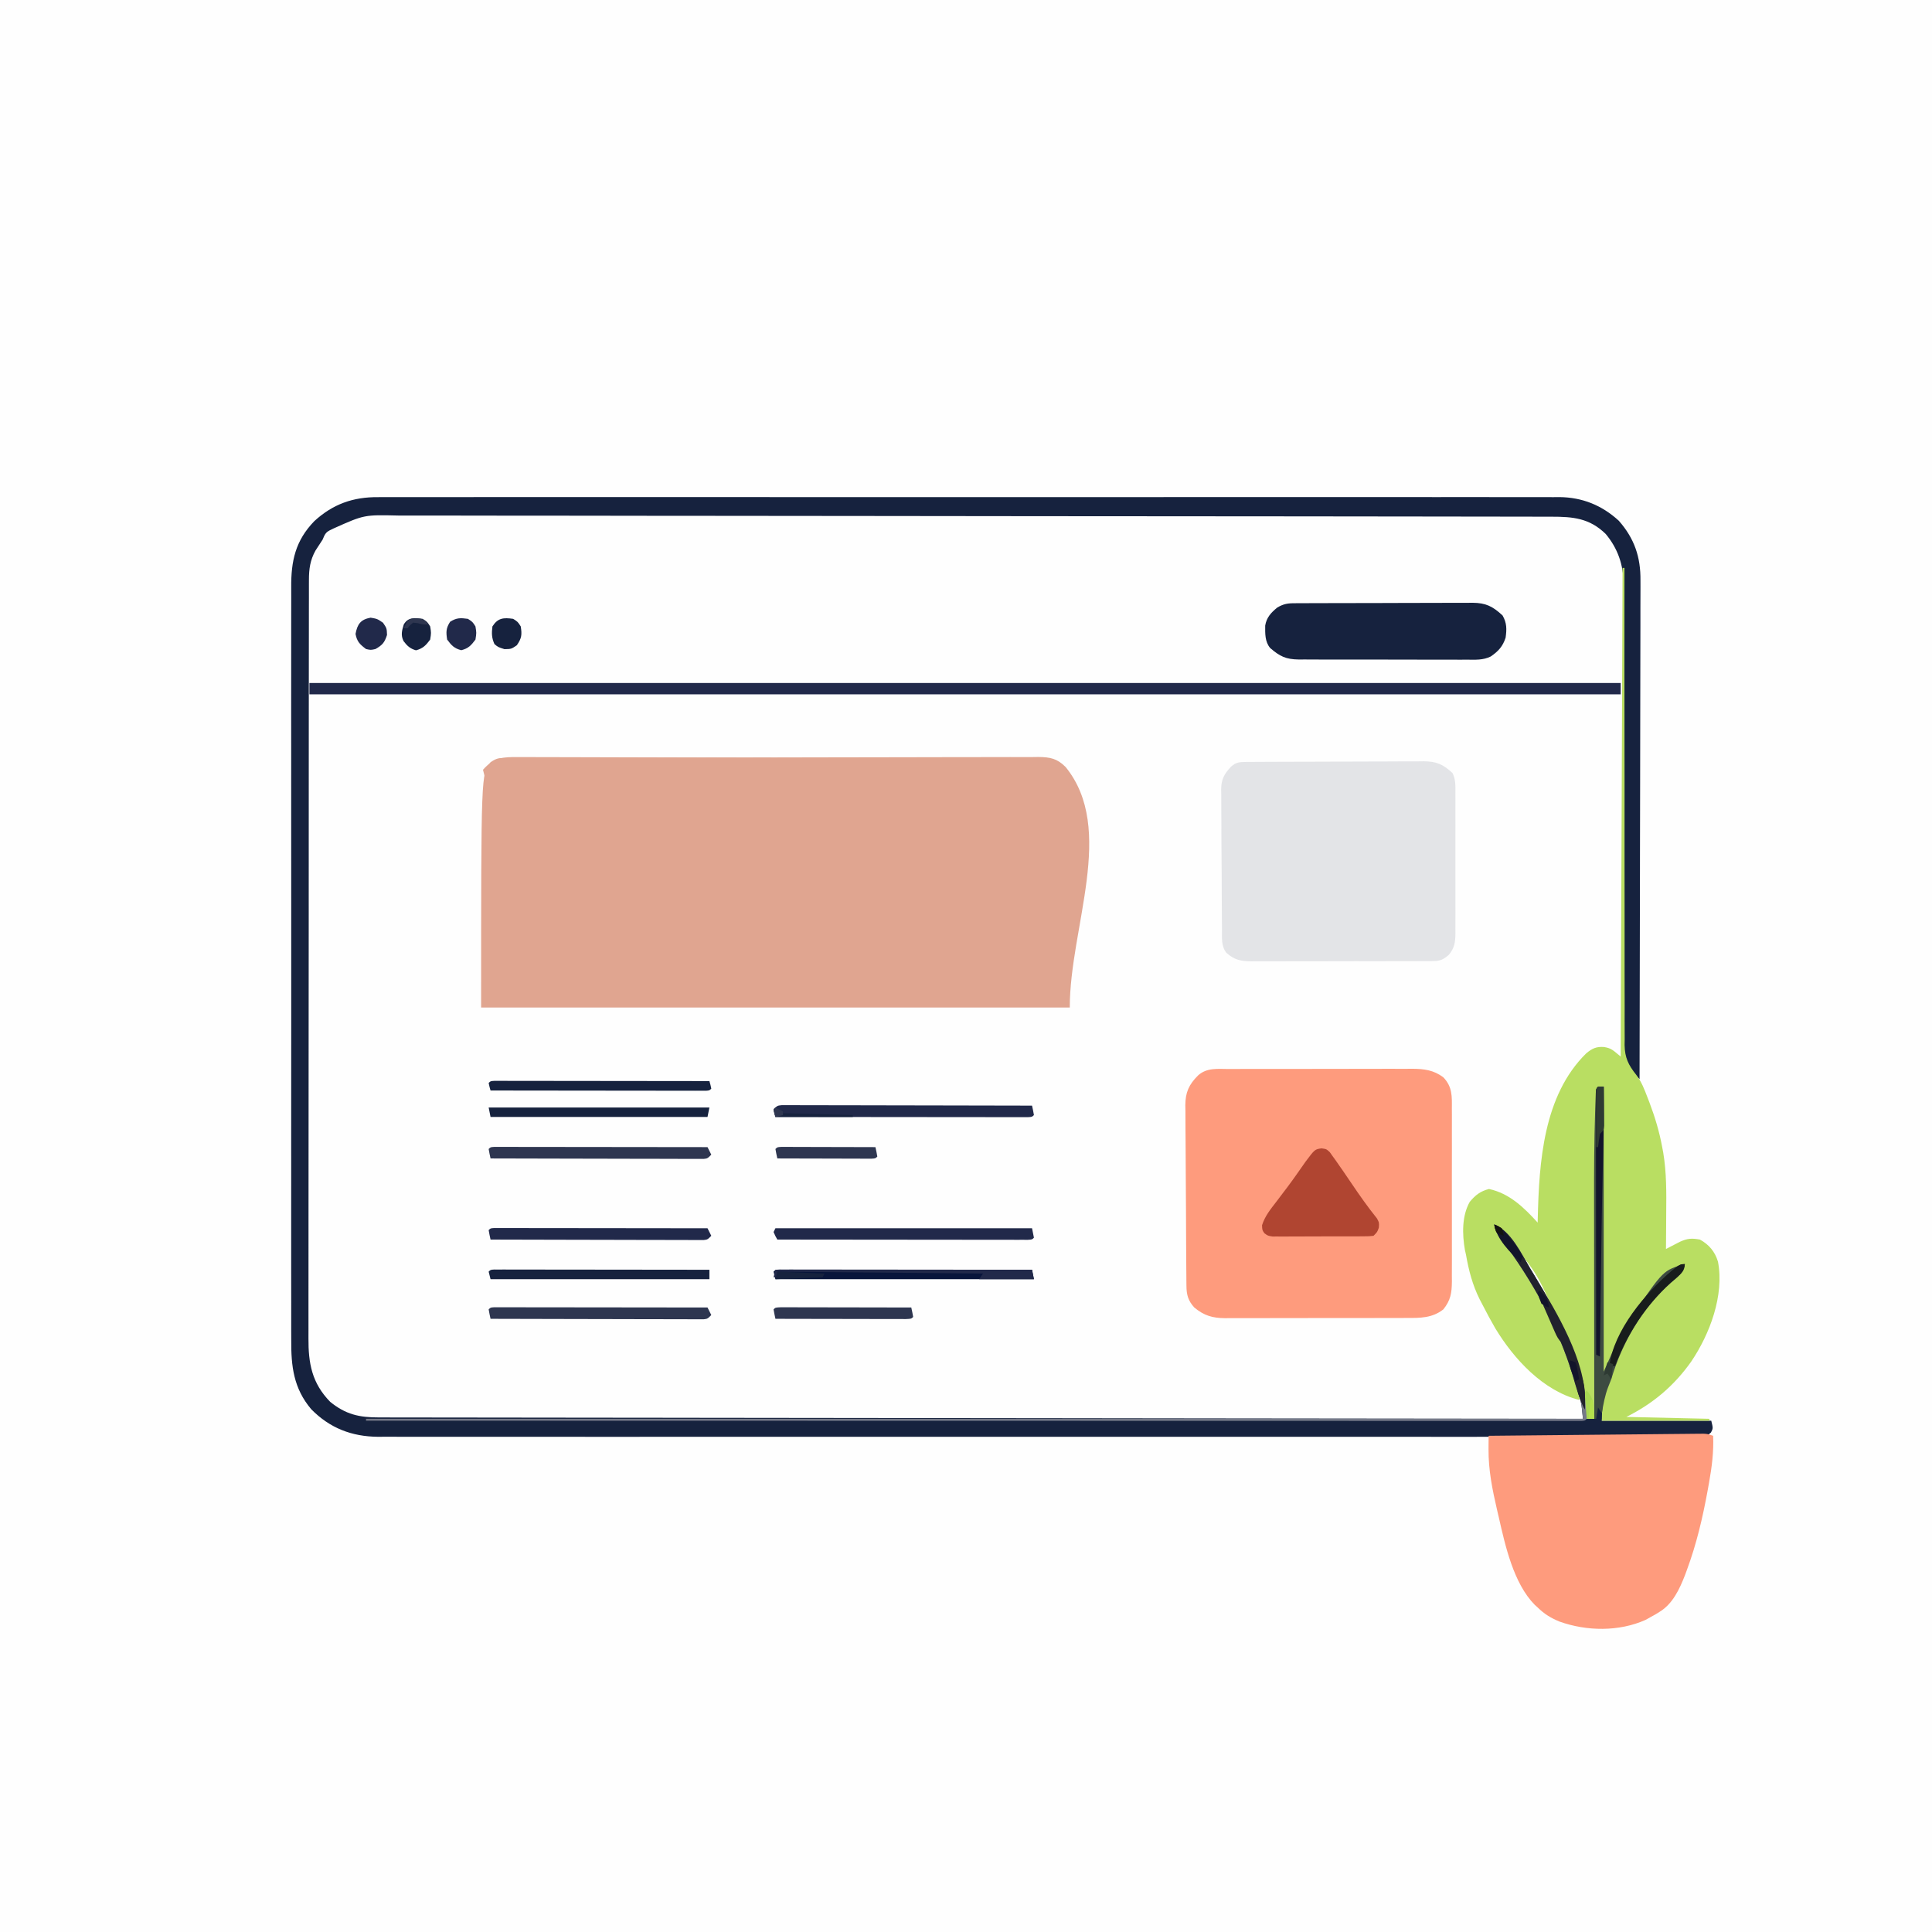 <svg version="1.1" xmlns="http://www.w3.org/2000/svg" width="1024" height="1024">
<rect width="100%" height="100%" fill="#808080" stroke="none"/>
<path d="M0 0 C337.92 0 675.84 0 1024 0 C1024 337.92 1024 675.84 1024 1024 C686.08 1024 348.16 1024 0 1024 C0 686.08 0 348.16 0 0 Z " fill="#FEFEFE" transform="translate(0,0)"/>
<path d="M0 0 C1.1 -0.006 2.2 -0.012 3.333 -0.018 C7.008 -0.032 10.683 -0.018 14.358 -0.005 C17.023 -0.009 19.689 -0.015 22.355 -0.023 C28.145 -0.038 33.935 -0.038 39.725 -0.027 C48.336 -0.012 56.946 -0.02 65.557 -0.032 C80.937 -0.053 96.317 -0.051 111.697 -0.04 C125.157 -0.03 138.617 -0.027 152.077 -0.032 C152.97 -0.032 153.863 -0.033 154.783 -0.033 C158.409 -0.034 162.034 -0.035 165.66 -0.037 C199.665 -0.049 233.67 -0.038 267.675 -0.016 C297.88 0.003 328.084 0.001 358.289 -0.018 C392.231 -0.04 426.173 -0.048 460.114 -0.036 C463.733 -0.034 467.352 -0.033 470.971 -0.032 C472.308 -0.031 472.308 -0.031 473.672 -0.031 C487.122 -0.026 500.572 -0.032 514.022 -0.042 C529.318 -0.053 544.614 -0.05 559.909 -0.029 C568.468 -0.017 577.026 -0.016 585.584 -0.031 C591.303 -0.04 597.023 -0.035 602.742 -0.017 C605.999 -0.008 609.255 -0.007 612.512 -0.019 C616.027 -0.031 619.541 -0.019 623.057 0 C624.058 -0.009 625.06 -0.019 626.092 -0.028 C638.259 0.1 648.626 4.301 657.591 12.503 C665.884 21.937 669.21 31.784 669.07 44.204 C669.073 45.342 669.076 46.48 669.08 47.652 C669.086 51.444 669.064 55.236 669.042 59.028 C669.039 61.755 669.041 64.483 669.044 67.21 C669.047 73.074 669.036 78.938 669.016 84.802 C668.988 93.296 668.987 101.789 668.995 110.283 C669.006 124.085 669.005 137.888 668.991 151.69 C668.99 152.515 668.989 153.34 668.988 154.191 C668.978 163.391 668.965 172.591 668.949 181.791 C668.943 185.126 668.937 188.46 668.931 191.795 C668.93 192.618 668.928 193.441 668.927 194.288 C668.903 208.036 668.903 221.784 668.92 235.533 C668.93 243.999 668.92 252.464 668.884 260.93 C668.861 266.737 668.859 272.544 668.874 278.351 C668.882 281.695 668.877 285.037 668.852 288.381 C668.755 302.208 668.799 313.265 675.591 325.503 C676.692 328.633 677.546 331.784 678.341 335.003 C678.536 335.729 678.73 336.455 678.931 337.203 C682.54 351.274 682.853 364.957 682.716 379.378 C682.706 381.242 682.697 383.105 682.689 384.968 C682.667 389.48 682.633 393.992 682.591 398.503 C683.601 397.974 683.601 397.974 684.631 397.434 C685.522 396.976 686.412 396.518 687.329 396.046 C688.649 395.362 688.649 395.362 689.995 394.664 C694.04 392.856 696.193 392.71 700.591 393.503 C705.434 396.178 708.56 399.912 710.154 405.203 C713.545 423.036 705.883 443.477 695.989 458.143 C686.841 471.068 675.764 480.417 661.591 487.503 C683.371 487.998 683.371 487.998 705.591 488.503 C706.251 490.153 706.911 491.803 707.591 493.503 C706.525 495.785 706.525 495.785 704.591 497.503 C702.345 498.004 702.345 498.004 699.655 498.005 C698.628 498.015 697.602 498.025 696.544 498.035 C695.41 498.026 694.276 498.016 693.108 498.007 C691.902 498.013 690.697 498.018 689.456 498.024 C686.09 498.036 682.724 498.031 679.358 498.017 C675.704 498.007 672.05 498.02 668.396 498.03 C661.985 498.045 655.574 498.044 649.162 498.034 C639.628 498.019 630.094 498.027 620.56 498.039 C603.532 498.06 586.504 498.058 569.477 498.047 C554.569 498.036 539.662 498.034 524.755 498.039 C523.273 498.039 523.273 498.039 521.762 498.04 C517.752 498.041 513.743 498.042 509.733 498.043 C472.088 498.056 434.444 498.045 396.799 498.023 C363.353 498.004 329.907 498.006 296.461 498.025 C258.901 498.046 221.342 498.055 183.782 498.042 C179.776 498.041 175.771 498.04 171.766 498.039 C170.779 498.038 169.793 498.038 168.777 498.038 C153.886 498.033 138.995 498.038 124.104 498.049 C107.164 498.06 90.223 498.057 73.283 498.035 C63.803 498.024 54.323 498.023 44.843 498.038 C38.508 498.047 32.172 498.041 25.837 498.024 C22.229 498.014 18.621 498.011 15.013 498.026 C11.12 498.041 7.227 498.025 3.333 498.007 C2.223 498.016 1.112 498.025 -0.032 498.035 C-14.046 497.902 -25.616 493.429 -35.471 483.406 C-44.816 472.309 -46.142 460.658 -46.044 446.741 C-46.05 444.957 -46.057 443.173 -46.067 441.39 C-46.088 436.514 -46.078 431.639 -46.062 426.764 C-46.051 421.496 -46.069 416.228 -46.082 410.96 C-46.105 400.65 -46.1 390.341 -46.085 380.031 C-46.074 371.651 -46.072 363.27 -46.078 354.889 C-46.079 353.696 -46.079 352.502 -46.08 351.272 C-46.082 348.846 -46.083 346.421 -46.085 343.995 C-46.099 321.264 -46.083 298.533 -46.056 275.802 C-46.034 256.308 -46.038 236.814 -46.061 217.32 C-46.087 194.669 -46.098 172.018 -46.083 149.367 C-46.081 146.95 -46.079 144.534 -46.078 142.117 C-46.077 140.928 -46.076 139.74 -46.076 138.515 C-46.071 130.146 -46.079 121.778 -46.09 113.41 C-46.104 103.209 -46.1 93.007 -46.074 82.806 C-46.061 77.603 -46.056 72.401 -46.072 67.199 C-46.087 62.431 -46.079 57.665 -46.052 52.898 C-46.047 51.178 -46.049 49.458 -46.062 47.738 C-46.153 33.775 -43.813 23.01 -33.792 12.691 C-23.994 3.696 -13.215 -0.123 0 0 Z " fill="#FEFEFE" transform="translate(200.409,263.497)"/>
<path d="M0 0 C0.33 0 0.66 0 1 0 C1 53.46 1 106.92 1 162 C53.651 162.013 53.651 162.013 106.303 162.026 C107.633 162.026 107.633 162.026 108.991 162.026 C138.844 162.033 168.696 162.038 198.549 162.042 C200.01 162.043 200.01 162.043 201.5 162.043 C222.662 162.046 243.824 162.049 264.986 162.051 C275.363 162.052 285.74 162.054 296.117 162.055 C297.15 162.055 298.183 162.055 299.247 162.055 C332.747 162.06 366.248 162.067 399.749 162.076 C434.161 162.086 468.574 162.092 502.987 162.094 C507.842 162.094 512.697 162.095 517.552 162.095 C518.508 162.095 519.464 162.095 520.448 162.095 C535.861 162.096 551.273 162.101 566.686 162.107 C582.163 162.113 597.64 162.115 613.116 162.114 C622.323 162.113 631.53 162.115 640.736 162.121 C646.876 162.125 653.015 162.125 659.155 162.122 C662.66 162.12 666.165 162.12 669.669 162.125 C673.434 162.129 677.198 162.127 680.962 162.123 C682.617 162.127 682.617 162.127 684.306 162.131 C685.301 162.129 686.296 162.127 687.321 162.124 C688.183 162.124 689.045 162.125 689.933 162.125 C692.063 162.132 692.063 162.132 694 161 C694.656 158.473 694.656 158.473 695 156 C695.33 156 695.66 156 696 156 C696 166.89 696 177.78 696 189 C694.02 187.68 692.04 186.36 690 185 C686.52 183.611 683.54 183.381 680.027 184.793 C665.723 194.035 659.717 214.561 656.292 230.22 C655.828 232.475 655.406 234.734 655 237 C654.825 237.972 654.65 238.944 654.469 239.945 C653.105 248.075 652.591 256.079 652.375 264.312 C652.336 265.542 652.298 266.771 652.258 268.037 C652.165 271.025 652.079 274.012 652 277 C650.903 276.064 649.807 275.128 648.711 274.191 C648.1 273.67 647.49 273.149 646.861 272.612 C645.091 271.079 643.356 269.514 641.625 267.938 C636.712 263.763 631.733 260.463 625.312 259.375 C621.123 260.166 618.643 261.749 616 265 C610.253 275.345 612.519 288.892 615 300 C615.171 300.793 615.343 301.586 615.52 302.402 C621.582 325.908 638.834 349.755 659 363 C662.922 365.199 666.905 367.149 671 369 C672.32 369.66 673.64 370.32 675 371 C675 373.97 675 376.94 675 380 C613.253 380.068 551.507 380.132 489.76 380.169 C488.39 380.17 488.39 380.17 486.991 380.171 C467.135 380.183 447.279 380.194 427.423 380.204 C417.686 380.209 407.949 380.214 398.212 380.22 C397.243 380.22 396.274 380.221 395.275 380.221 C363.861 380.238 332.446 380.268 301.031 380.305 C268.752 380.343 236.473 380.368 204.194 380.376 C199.636 380.377 195.078 380.378 190.52 380.38 C189.623 380.38 188.726 380.38 187.802 380.38 C173.354 380.385 158.906 380.404 144.458 380.427 C129.938 380.451 115.418 380.46 100.897 380.454 C92.268 380.451 83.638 380.459 75.008 380.483 C69.244 380.498 63.48 380.499 57.717 380.487 C54.432 380.481 51.147 380.484 47.863 380.5 C44.322 380.516 40.783 380.507 37.243 380.492 C36.226 380.503 35.208 380.513 34.16 380.524 C24.222 380.43 16.29 376.706 9 370 C3.687 363.99 -0.378 357.936 -0.369 349.702 C-0.375 348.45 -0.381 347.198 -0.387 345.908 C-0.379 344.526 -0.37 343.145 -0.361 341.763 C-0.362 340.29 -0.365 338.816 -0.369 337.343 C-0.375 333.297 -0.363 329.252 -0.348 325.206 C-0.335 320.842 -0.34 316.478 -0.342 312.114 C-0.343 304.555 -0.334 296.995 -0.317 289.436 C-0.293 278.506 -0.285 267.576 -0.281 256.646 C-0.275 238.914 -0.255 221.181 -0.226 203.448 C-0.199 186.222 -0.178 168.996 -0.165 151.77 C-0.164 150.708 -0.163 149.646 -0.162 148.552 C-0.158 143.226 -0.155 137.899 -0.151 132.572 C-0.12 88.382 -0.067 44.191 0 0 Z " fill="#FEFEFE" transform="translate(164,372)"/>
<path d="M0 0 C1.1 -0.006 2.2 -0.012 3.333 -0.018 C7.008 -0.032 10.683 -0.018 14.358 -0.005 C17.023 -0.009 19.689 -0.015 22.355 -0.023 C28.145 -0.038 33.935 -0.038 39.725 -0.027 C48.336 -0.012 56.946 -0.02 65.557 -0.032 C80.937 -0.053 96.317 -0.051 111.697 -0.04 C125.157 -0.03 138.617 -0.027 152.077 -0.032 C152.97 -0.032 153.863 -0.033 154.783 -0.033 C158.409 -0.034 162.034 -0.035 165.66 -0.037 C199.665 -0.049 233.67 -0.038 267.675 -0.016 C297.88 0.003 328.084 0.001 358.289 -0.018 C392.231 -0.04 426.173 -0.048 460.114 -0.036 C463.733 -0.034 467.352 -0.033 470.971 -0.032 C472.308 -0.031 472.308 -0.031 473.672 -0.031 C487.122 -0.026 500.572 -0.032 514.022 -0.042 C529.318 -0.053 544.614 -0.05 559.909 -0.029 C568.468 -0.017 577.026 -0.016 585.584 -0.031 C591.303 -0.04 597.023 -0.035 602.742 -0.017 C605.999 -0.008 609.255 -0.007 612.512 -0.019 C616.027 -0.031 619.541 -0.019 623.057 0 C624.058 -0.009 625.06 -0.019 626.092 -0.028 C638.259 0.1 648.626 4.301 657.591 12.503 C665.884 21.937 669.21 31.784 669.07 44.204 C669.073 45.342 669.076 46.48 669.08 47.652 C669.086 51.444 669.064 55.236 669.042 59.028 C669.039 61.755 669.041 64.483 669.044 67.21 C669.047 73.074 669.036 78.938 669.016 84.802 C668.988 93.296 668.987 101.789 668.995 110.283 C669.006 124.085 669.005 137.888 668.991 151.69 C668.99 152.515 668.989 153.34 668.988 154.191 C668.978 163.391 668.965 172.591 668.949 181.791 C668.943 185.126 668.937 188.46 668.931 191.795 C668.93 192.618 668.928 193.441 668.927 194.288 C668.903 208.036 668.903 221.784 668.92 235.533 C668.93 243.999 668.92 252.464 668.884 260.93 C668.861 266.737 668.859 272.544 668.874 278.351 C668.882 281.695 668.877 285.037 668.852 288.381 C668.755 302.208 668.799 313.265 675.591 325.503 C676.692 328.633 677.546 331.784 678.341 335.003 C678.536 335.729 678.73 336.455 678.931 337.203 C682.54 351.274 682.853 364.957 682.716 379.378 C682.706 381.242 682.697 383.105 682.689 384.968 C682.667 389.48 682.633 393.992 682.591 398.503 C683.601 397.974 683.601 397.974 684.631 397.434 C685.522 396.976 686.412 396.518 687.329 396.046 C688.649 395.362 688.649 395.362 689.995 394.664 C694.04 392.856 696.193 392.71 700.591 393.503 C705.434 396.178 708.56 399.912 710.154 405.203 C713.545 423.036 705.883 443.477 695.989 458.143 C686.841 471.068 675.764 480.417 661.591 487.503 C683.371 487.998 683.371 487.998 705.591 488.503 C706.251 490.153 706.911 491.803 707.591 493.503 C706.525 495.785 706.525 495.785 704.591 497.503 C702.345 498.004 702.345 498.004 699.655 498.005 C698.628 498.015 697.602 498.025 696.544 498.035 C695.41 498.026 694.276 498.016 693.108 498.007 C691.902 498.013 690.697 498.018 689.456 498.024 C686.09 498.036 682.724 498.031 679.358 498.017 C675.704 498.007 672.05 498.02 668.396 498.03 C661.985 498.045 655.574 498.044 649.162 498.034 C639.628 498.019 630.094 498.027 620.56 498.039 C603.532 498.06 586.504 498.058 569.477 498.047 C554.569 498.036 539.662 498.034 524.755 498.039 C523.273 498.039 523.273 498.039 521.762 498.04 C517.752 498.041 513.743 498.042 509.733 498.043 C472.088 498.056 434.444 498.045 396.799 498.023 C363.353 498.004 329.907 498.006 296.461 498.025 C258.901 498.046 221.342 498.055 183.782 498.042 C179.776 498.041 175.771 498.04 171.766 498.039 C170.779 498.038 169.793 498.038 168.777 498.038 C153.886 498.033 138.995 498.038 124.104 498.049 C107.164 498.06 90.223 498.057 73.283 498.035 C63.803 498.024 54.323 498.023 44.843 498.038 C38.508 498.047 32.172 498.041 25.837 498.024 C22.229 498.014 18.621 498.011 15.013 498.026 C11.12 498.041 7.227 498.025 3.333 498.007 C2.223 498.016 1.112 498.025 -0.032 498.035 C-14.046 497.902 -25.616 493.429 -35.471 483.406 C-44.816 472.309 -46.142 460.658 -46.044 446.741 C-46.05 444.957 -46.057 443.173 -46.067 441.39 C-46.088 436.514 -46.078 431.639 -46.062 426.764 C-46.051 421.496 -46.069 416.228 -46.082 410.96 C-46.105 400.65 -46.1 390.341 -46.085 380.031 C-46.074 371.651 -46.072 363.27 -46.078 354.889 C-46.079 353.696 -46.079 352.502 -46.08 351.272 C-46.082 348.846 -46.083 346.421 -46.085 343.995 C-46.099 321.264 -46.083 298.533 -46.056 275.802 C-46.034 256.308 -46.038 236.814 -46.061 217.32 C-46.087 194.669 -46.098 172.018 -46.083 149.367 C-46.081 146.95 -46.079 144.534 -46.078 142.117 C-46.077 140.928 -46.076 139.74 -46.076 138.515 C-46.071 130.146 -46.079 121.778 -46.09 113.41 C-46.104 103.209 -46.1 93.007 -46.074 82.806 C-46.061 77.603 -46.056 72.401 -46.072 67.199 C-46.087 62.431 -46.079 57.665 -46.052 52.898 C-46.047 51.178 -46.049 49.458 -46.062 47.738 C-46.153 33.775 -43.813 23.01 -33.792 12.691 C-23.994 3.696 -13.215 -0.123 0 0 Z M-37.409 36.503 C-37.5 90.348 -37.571 144.193 -37.613 198.038 C-37.618 204.394 -37.623 210.75 -37.629 217.106 C-37.63 218.372 -37.631 219.637 -37.632 220.941 C-37.649 241.433 -37.681 261.925 -37.717 282.417 C-37.755 303.442 -37.777 324.467 -37.785 345.493 C-37.791 358.467 -37.808 371.442 -37.84 384.417 C-37.862 393.313 -37.868 402.208 -37.863 411.104 C-37.86 416.238 -37.864 421.371 -37.886 426.504 C-37.905 431.206 -37.906 435.908 -37.892 440.61 C-37.891 442.308 -37.896 444.007 -37.908 445.706 C-38.002 459.109 -36.101 469.572 -26.409 479.503 C-17.693 486.742 -10.702 488.807 0.465 488.749 C2.119 488.753 2.119 488.753 3.807 488.756 C7.522 488.762 11.236 488.753 14.951 488.744 C17.633 488.745 20.316 488.746 22.998 488.749 C28.84 488.753 34.681 488.75 40.523 488.742 C49.21 488.73 57.896 488.729 66.583 488.731 C81.194 488.733 95.806 488.727 110.418 488.715 C124.887 488.703 139.357 488.695 153.827 488.693 C154.726 488.693 155.625 488.693 156.552 488.693 C161.119 488.692 165.686 488.691 170.253 488.691 C202.611 488.687 234.969 488.673 267.327 488.654 C298.764 488.636 330.201 488.622 361.638 488.613 C363.091 488.613 363.091 488.613 364.574 488.612 C374.303 488.61 384.033 488.607 393.763 488.605 C413.583 488.6 433.404 488.594 453.224 488.588 C454.136 488.588 455.047 488.588 455.986 488.587 C516.854 488.569 577.723 488.537 638.591 488.503 C638.591 485.533 638.591 482.563 638.591 479.503 C637.552 479.019 636.513 478.534 635.443 478.035 C626.973 473.997 619.661 469.761 612.591 463.503 C611.621 462.73 610.65 461.956 609.65 461.16 C606.433 458.48 603.846 455.487 601.279 452.191 C600.573 451.286 600.573 451.286 599.852 450.363 C594.644 443.508 590.522 436.144 586.591 428.503 C585.708 426.815 585.708 426.815 584.806 425.093 C581.014 417.425 579.066 409.905 577.591 401.503 C577.407 400.695 577.223 399.887 577.033 399.054 C575.579 390.655 575.392 381.062 579.591 373.503 C582.164 370.338 584.692 368.719 588.716 367.753 C598.723 369.69 605.979 376.34 612.728 383.562 C613.343 384.203 613.958 384.843 614.591 385.503 C614.921 385.503 615.251 385.503 615.591 385.503 C615.606 384.785 615.62 384.067 615.635 383.326 C616.294 354.161 618.024 318.942 639.591 296.503 C643.249 293.235 644.663 292.503 649.591 292.503 C653.955 293.085 655.464 294.752 659.591 297.503 C659.591 232.163 659.591 166.823 659.591 99.503 C659.261 99.503 658.931 99.503 658.591 99.503 C658.591 101.153 658.591 102.803 658.591 104.503 C429.241 104.503 199.891 104.503 -36.409 104.503 C-36.409 82.063 -36.409 59.623 -36.409 36.503 C-36.739 36.503 -37.069 36.503 -37.409 36.503 Z " fill="#FEFEFE" transform="translate(200.409,263.497)"/>
<path d="M0 0 C1.033 -0.008 2.065 -0.015 3.13 -0.023 C4.837 -0.021 4.837 -0.021 6.579 -0.018 C7.785 -0.024 8.991 -0.03 10.234 -0.036 C13.589 -0.05 16.943 -0.056 20.298 -0.057 C23.914 -0.061 27.529 -0.076 31.145 -0.09 C39.054 -0.117 46.963 -0.129 54.872 -0.138 C59.81 -0.143 64.748 -0.152 69.686 -0.161 C83.354 -0.185 97.023 -0.206 110.692 -0.212 C112.005 -0.213 112.005 -0.213 113.344 -0.214 C114.66 -0.214 114.66 -0.214 116.002 -0.215 C117.779 -0.216 119.557 -0.217 121.334 -0.218 C122.657 -0.218 122.657 -0.218 124.006 -0.219 C138.292 -0.227 152.578 -0.262 166.864 -0.308 C181.529 -0.356 196.193 -0.381 210.857 -0.383 C219.092 -0.385 227.327 -0.396 235.561 -0.433 C242.574 -0.463 249.586 -0.474 256.598 -0.457 C260.176 -0.449 263.753 -0.451 267.33 -0.479 C271.21 -0.509 275.089 -0.493 278.969 -0.472 C280.098 -0.488 281.227 -0.504 282.391 -0.521 C288.683 -0.441 292.293 0.27 296.823 4.781 C323.635 37.757 299.028 89.763 299.028 132.263 C196.068 132.263 93.108 132.263 -12.972 132.263 C-12.972 8.263 -12.972 8.263 -7.972 2.263 C-4.705 0.085 -3.782 0.011 0 0 Z " fill="#E0A590" transform="translate(267.972,401.737)"/>
<path d="M0 0 C1.1 -0.006 2.2 -0.012 3.333 -0.018 C7.008 -0.032 10.683 -0.018 14.358 -0.005 C17.023 -0.009 19.689 -0.015 22.355 -0.023 C28.145 -0.038 33.935 -0.038 39.725 -0.027 C48.336 -0.012 56.946 -0.02 65.557 -0.032 C80.937 -0.053 96.317 -0.051 111.697 -0.04 C125.157 -0.03 138.617 -0.027 152.077 -0.032 C152.97 -0.032 153.863 -0.033 154.783 -0.033 C158.409 -0.034 162.034 -0.035 165.66 -0.037 C199.665 -0.049 233.67 -0.038 267.675 -0.016 C297.88 0.003 328.084 0.001 358.289 -0.018 C392.231 -0.04 426.173 -0.048 460.114 -0.036 C463.733 -0.034 467.352 -0.033 470.971 -0.032 C472.308 -0.031 472.308 -0.031 473.672 -0.031 C487.122 -0.026 500.572 -0.032 514.022 -0.042 C529.318 -0.053 544.614 -0.05 559.909 -0.029 C568.468 -0.017 577.026 -0.016 585.584 -0.031 C591.303 -0.04 597.023 -0.035 602.742 -0.017 C605.999 -0.008 609.255 -0.007 612.512 -0.019 C616.027 -0.031 619.541 -0.019 623.057 0 C624.058 -0.009 625.06 -0.019 626.092 -0.028 C638.259 0.1 648.626 4.301 657.591 12.503 C665.877 21.929 669.211 31.775 669.072 44.184 C669.077 45.887 669.077 45.887 669.083 47.625 C669.089 51.409 669.067 55.191 669.045 58.975 C669.042 61.695 669.045 64.416 669.047 67.137 C669.049 72.983 669.037 78.829 669.014 84.675 C668.981 93.127 668.971 101.579 668.966 110.032 C668.957 123.747 668.931 137.462 668.893 151.178 C668.856 164.496 668.828 177.814 668.811 191.133 C668.81 191.955 668.809 192.776 668.808 193.623 C668.802 197.746 668.797 201.869 668.792 205.992 C668.751 240.162 668.681 274.333 668.591 308.503 C663.878 304.126 660.45 300.323 660.095 293.72 C660.076 291.796 660.079 289.871 660.099 287.947 C660.092 286.353 660.092 286.353 660.085 284.726 C660.074 281.163 660.091 277.601 660.109 274.038 C660.107 271.483 660.103 268.929 660.097 266.374 C660.088 260.873 660.092 255.371 660.105 249.869 C660.125 241.902 660.118 233.936 660.105 225.969 C660.083 213.027 660.076 200.086 660.082 187.144 C660.082 186.369 660.083 185.595 660.083 184.797 C660.086 178.518 660.089 172.239 660.092 165.96 C660.095 160.478 660.098 154.996 660.1 149.515 C660.101 148.357 660.101 148.357 660.101 147.176 C660.106 134.288 660.096 121.4 660.074 108.512 C660.061 100.57 660.063 92.628 660.082 84.686 C660.096 78.594 660.09 72.501 660.077 66.409 C660.075 63.915 660.079 61.422 660.092 58.929 C660.107 55.517 660.098 52.106 660.083 48.694 C660.094 47.715 660.104 46.736 660.115 45.726 C660.019 35.822 657.03 27.157 650.65 19.515 C642.045 11.106 633.287 10.353 621.829 10.364 C620.738 10.361 619.648 10.358 618.524 10.355 C614.85 10.346 611.176 10.344 607.502 10.343 C604.849 10.338 602.196 10.333 599.543 10.327 C593.004 10.315 586.464 10.307 579.925 10.301 C572.093 10.294 564.261 10.282 556.429 10.269 C536.601 10.237 516.772 10.217 496.944 10.2 C491.573 10.195 486.203 10.19 480.832 10.185 C447.495 10.154 414.157 10.127 380.819 10.11 C373.096 10.106 365.374 10.102 357.651 10.098 C356.212 10.098 356.212 10.098 354.744 10.097 C323.633 10.08 292.522 10.042 261.41 9.991 C229.425 9.939 197.439 9.906 165.454 9.899 C160.936 9.898 156.419 9.897 151.901 9.895 C151.012 9.895 150.123 9.895 149.207 9.894 C134.9 9.89 120.592 9.865 106.285 9.832 C91.904 9.8 77.524 9.79 63.143 9.803 C54.6 9.81 46.058 9.8 37.515 9.766 C31.806 9.745 26.097 9.746 20.387 9.764 C17.136 9.774 13.886 9.771 10.635 9.748 C-7.356 9.33 -7.356 9.33 -23.409 16.503 C-24.142 16.858 -24.875 17.213 -25.63 17.578 C-27.99 18.806 -28.377 20.093 -29.409 22.503 C-30.643 24.457 -31.912 26.383 -33.19 28.308 C-36.028 33.42 -36.66 38.04 -36.666 43.835 C-36.67 44.555 -36.673 45.275 -36.677 46.017 C-36.686 48.429 -36.681 50.842 -36.676 53.254 C-36.68 55.001 -36.685 56.748 -36.69 58.495 C-36.702 63.297 -36.702 68.098 -36.7 72.899 C-36.699 78.077 -36.71 83.255 -36.72 88.434 C-36.736 98.579 -36.742 108.724 -36.743 118.869 C-36.744 127.116 -36.748 135.362 -36.754 143.608 C-36.772 166.985 -36.781 190.362 -36.78 213.739 C-36.78 215 -36.78 216.26 -36.779 217.559 C-36.779 218.821 -36.779 220.083 -36.779 221.383 C-36.778 241.836 -36.798 262.289 -36.826 282.742 C-36.854 303.74 -36.868 324.738 -36.867 345.737 C-36.866 357.527 -36.871 369.316 -36.893 381.106 C-36.911 391.145 -36.915 401.183 -36.902 411.221 C-36.895 416.343 -36.895 421.464 -36.913 426.585 C-36.928 431.276 -36.925 435.966 -36.908 440.656 C-36.905 442.351 -36.909 444.045 -36.92 445.74 C-37.002 459.128 -35.089 469.577 -25.409 479.503 C-17.169 486.207 -9.964 487.802 0.465 487.765 C1.568 487.769 2.67 487.773 3.807 487.777 C7.522 487.788 11.236 487.785 14.951 487.782 C17.633 487.787 20.316 487.793 22.998 487.799 C28.84 487.813 34.681 487.818 40.523 487.819 C49.21 487.821 57.896 487.833 66.583 487.848 C81.194 487.874 95.806 487.889 110.418 487.9 C124.887 487.911 139.357 487.925 153.827 487.945 C154.726 487.947 155.625 487.948 156.552 487.949 C161.119 487.955 165.686 487.962 170.253 487.968 C202.611 488.014 234.969 488.05 267.327 488.081 C298.764 488.112 330.201 488.146 361.638 488.186 C363.091 488.188 363.091 488.188 364.574 488.19 C374.303 488.202 384.033 488.215 393.763 488.227 C413.583 488.253 433.404 488.277 453.224 488.302 C454.136 488.303 455.047 488.304 455.986 488.305 C516.854 488.381 577.723 488.443 638.591 488.503 C638.44 487.055 638.287 485.607 638.132 484.159 C638.004 482.95 638.004 482.95 637.873 481.716 C637.573 479.363 637.047 477.286 636.216 475.066 C635.099 471.961 634.109 468.867 633.216 465.691 C625.649 440.294 611.588 414.896 595.624 393.813 C593.593 391.104 592.073 388.898 591.591 385.503 C600.542 389.207 605.816 400.721 610.496 408.658 C611.661 410.62 612.847 412.568 614.036 414.515 C622.931 429.195 629.873 444.333 635.591 460.503 C635.91 461.377 636.228 462.251 636.556 463.152 C639.524 471.569 640.879 479.579 640.591 488.503 C641.911 488.503 643.231 488.503 644.591 488.503 C644.59 487.778 644.589 487.052 644.588 486.304 C644.566 468.502 644.55 450.7 644.539 432.898 C644.534 424.288 644.527 415.679 644.516 407.069 C644.506 399.55 644.499 392.03 644.497 384.511 C644.496 380.543 644.493 376.576 644.485 372.608 C644.45 352.881 644.748 333.215 645.591 313.503 C646.911 313.173 648.231 312.843 649.591 312.503 C649.591 362.333 649.591 412.163 649.591 463.503 C652.231 457.563 654.871 451.623 657.591 445.503 C659.312 442.419 660.937 439.578 662.904 436.691 C663.362 436.002 663.82 435.313 664.292 434.603 C681.173 409.715 681.173 409.715 692.591 406.503 C691.745 411.249 688.726 413.305 685.216 416.316 C670.81 429.238 659.892 446.359 654.357 464.953 C653.687 467.186 652.884 469.24 651.966 471.378 C650.023 477.209 649.46 483.42 648.591 489.503 C667.731 489.503 686.871 489.503 706.591 489.503 C707.591 493.503 707.591 493.503 706.462 495.722 C704.064 498.006 702.934 498.004 699.655 498.005 C698.628 498.015 697.602 498.025 696.544 498.035 C695.41 498.026 694.276 498.016 693.108 498.007 C691.902 498.013 690.697 498.018 689.456 498.024 C686.09 498.036 682.724 498.031 679.358 498.017 C675.704 498.007 672.05 498.02 668.396 498.03 C661.985 498.045 655.574 498.044 649.162 498.034 C639.628 498.019 630.094 498.027 620.56 498.039 C603.532 498.06 586.504 498.058 569.477 498.047 C554.569 498.036 539.662 498.034 524.755 498.039 C523.273 498.039 523.273 498.039 521.762 498.04 C517.752 498.041 513.743 498.042 509.733 498.043 C472.088 498.056 434.444 498.045 396.799 498.023 C363.353 498.004 329.907 498.006 296.461 498.025 C258.901 498.046 221.342 498.055 183.782 498.042 C179.776 498.041 175.771 498.04 171.766 498.039 C170.779 498.038 169.793 498.038 168.777 498.038 C153.886 498.033 138.995 498.038 124.104 498.049 C107.164 498.06 90.223 498.057 73.283 498.035 C63.803 498.024 54.323 498.023 44.843 498.038 C38.508 498.047 32.172 498.041 25.837 498.024 C22.229 498.014 18.621 498.011 15.013 498.026 C11.12 498.041 7.227 498.025 3.333 498.007 C2.223 498.016 1.112 498.025 -0.032 498.035 C-14.046 497.902 -25.616 493.429 -35.471 483.406 C-44.816 472.309 -46.142 460.658 -46.044 446.741 C-46.05 444.957 -46.057 443.173 -46.067 441.39 C-46.088 436.514 -46.078 431.639 -46.062 426.764 C-46.051 421.496 -46.069 416.228 -46.082 410.96 C-46.105 400.65 -46.1 390.341 -46.085 380.031 C-46.074 371.651 -46.072 363.27 -46.078 354.889 C-46.079 353.696 -46.079 352.502 -46.08 351.272 C-46.082 348.846 -46.083 346.421 -46.085 343.995 C-46.099 321.264 -46.083 298.533 -46.056 275.802 C-46.034 256.308 -46.038 236.814 -46.061 217.32 C-46.087 194.669 -46.098 172.018 -46.083 149.367 C-46.081 146.95 -46.079 144.534 -46.078 142.117 C-46.077 140.928 -46.076 139.74 -46.076 138.515 C-46.071 130.146 -46.079 121.778 -46.09 113.41 C-46.104 103.209 -46.1 93.007 -46.074 82.806 C-46.061 77.603 -46.056 72.401 -46.072 67.199 C-46.087 62.431 -46.079 57.665 -46.052 52.898 C-46.047 51.178 -46.049 49.458 -46.062 47.738 C-46.153 33.775 -43.813 23.01 -33.792 12.691 C-23.994 3.696 -13.215 -0.123 0 0 Z " fill="#16223E" transform="translate(200.409,263.497)"/>
<path d="M0 0 C1.694 -0.01 1.694 -0.01 3.421 -0.021 C7.154 -0.039 10.887 -0.035 14.62 -0.03 C17.217 -0.034 19.814 -0.039 22.41 -0.045 C27.855 -0.054 33.3 -0.052 38.745 -0.042 C45.024 -0.031 51.304 -0.045 57.583 -0.071 C63.639 -0.096 69.694 -0.099 75.749 -0.092 C78.319 -0.092 80.889 -0.098 83.458 -0.111 C87.056 -0.125 90.652 -0.115 94.25 -0.098 C95.836 -0.112 95.836 -0.112 97.454 -0.127 C103.717 -0.065 108.71 0.569 113.819 4.404 C118.646 9.457 118.39 14.459 118.337 21.072 C118.344 22.134 118.351 23.197 118.358 24.292 C118.375 27.797 118.364 31.301 118.35 34.806 C118.353 37.247 118.357 39.688 118.362 42.129 C118.368 47.243 118.359 52.356 118.341 57.469 C118.318 64.018 118.331 70.565 118.355 77.113 C118.369 82.153 118.365 87.193 118.354 92.234 C118.352 94.648 118.355 97.062 118.364 99.476 C118.374 102.853 118.359 106.23 118.337 109.607 C118.345 110.601 118.353 111.595 118.361 112.619 C118.287 118.73 117.697 122.571 113.819 127.404 C107.966 132.015 101.556 131.982 94.389 131.938 C93.27 131.946 92.15 131.955 90.996 131.964 C87.312 131.986 83.628 131.98 79.944 131.97 C77.374 131.976 74.804 131.982 72.234 131.989 C66.854 132 61.474 131.995 56.094 131.98 C49.891 131.964 43.689 131.979 37.486 132.012 C31.497 132.042 25.509 132.044 19.52 132.034 C16.981 132.033 14.442 132.04 11.903 132.055 C8.351 132.072 4.801 132.058 1.249 132.035 C0.205 132.047 -0.838 132.059 -1.913 132.071 C-8.594 131.984 -13 130.714 -18.181 126.404 C-21.41 122.863 -22.3 119.727 -22.342 114.997 C-22.357 113.645 -22.357 113.645 -22.372 112.266 C-22.378 111.279 -22.384 110.293 -22.39 109.276 C-22.399 108.235 -22.409 107.194 -22.419 106.122 C-22.449 102.67 -22.471 99.219 -22.49 95.767 C-22.496 94.589 -22.503 93.41 -22.509 92.195 C-22.542 85.955 -22.566 79.715 -22.586 73.475 C-22.604 68.311 -22.639 63.148 -22.688 57.985 C-22.749 51.751 -22.779 45.517 -22.789 39.282 C-22.798 36.908 -22.816 34.533 -22.846 32.159 C-22.885 28.832 -22.886 25.506 -22.878 22.179 C-22.898 21.202 -22.918 20.226 -22.939 19.22 C-22.865 12.305 -21.077 8.301 -16.181 3.404 C-11.577 -0.774 -5.89 -0.025 0 0 Z " fill="#FE9B7D" transform="translate(651.181,566.596)"/>
<path d="M0 0 C0.33 0 0.66 0 1 0 C0.999 0.823 0.999 0.823 0.998 1.662 C0.967 34.188 0.972 66.713 1.025 99.239 C1.031 103.147 1.037 107.054 1.043 110.962 C1.044 111.74 1.045 112.518 1.046 113.319 C1.064 125.906 1.058 138.493 1.042 151.08 C1.026 164 1.037 176.921 1.072 189.842 C1.093 197.811 1.094 205.779 1.068 213.749 C1.05 219.865 1.069 225.982 1.102 232.098 C1.11 234.603 1.105 237.108 1.088 239.613 C1.067 243.039 1.088 246.463 1.12 249.889 C1.104 250.875 1.087 251.862 1.07 252.878 C1.197 259.632 3.076 263.463 7.276 268.735 C10.039 272.365 11.577 276.388 13.188 280.625 C13.523 281.488 13.858 282.351 14.204 283.241 C17.142 291 19.51 298.83 21 307 C21.178 307.943 21.356 308.886 21.54 309.857 C23.325 320.537 23.227 331.078 23.125 341.875 C23.115 343.738 23.106 345.602 23.098 347.465 C23.076 351.977 23.042 356.488 23 361 C24.01 360.471 24.01 360.471 25.04 359.93 C25.931 359.473 26.821 359.015 27.738 358.543 C28.618 358.087 29.497 357.631 30.404 357.161 C34.449 355.352 36.602 355.207 41 356 C45.843 358.674 48.968 362.409 50.562 367.699 C53.954 385.532 46.292 405.973 36.398 420.639 C27.25 433.565 16.173 442.913 2 450 C23.78 450.495 23.78 450.495 46 451 C46 451.33 46 451.66 46 452 C27.19 452 8.38 452 -11 452 C-11 440.564 -8.599 431.364 -4 421 C-3.604 420.077 -3.604 420.077 -3.2 419.136 C4.228 401.928 14.606 386.522 29.125 374.438 C32.203 372.255 32.203 372.255 33 369 C11.72 382.3 -0.53 405.488 -10 428 C-10.33 428 -10.66 428 -11 428 C-11.024 411.447 -11.041 394.895 -11.052 378.342 C-11.057 370.654 -11.064 362.965 -11.075 355.277 C-11.086 348.564 -11.092 341.851 -11.094 335.138 C-11.095 331.595 -11.098 328.051 -11.106 324.507 C-11.139 307.975 -10.899 291.51 -10 275 C-10.99 275.33 -11.98 275.66 -13 276 C-13.842 296.478 -14.194 316.929 -14.303 337.422 C-14.326 341.436 -14.353 345.451 -14.379 349.465 C-14.429 357.015 -14.474 364.565 -14.517 372.114 C-14.567 380.732 -14.622 389.349 -14.677 397.966 C-14.79 415.644 -14.897 433.322 -15 451 C-16.32 451 -17.64 451 -19 451 C-19.17 449.779 -19.34 448.559 -19.516 447.301 C-19.76 445.638 -20.005 443.975 -20.25 442.312 C-20.414 441.117 -20.414 441.117 -20.582 439.896 C-22.307 428.411 -26.245 417.703 -30.938 407.125 C-31.41 406.058 -31.882 404.991 -32.369 403.891 C-45.609 372.351 -45.609 372.351 -68 348 C-66.004 351.458 -63.808 354.711 -61.486 357.957 C-20.656 415.476 -20.656 415.476 -23 441 C-42.134 436.135 -57.554 419.403 -67.488 402.996 C-69.783 399.061 -71.916 395.05 -74 391 C-74.589 389.875 -75.178 388.749 -75.785 387.59 C-79.577 379.922 -81.526 372.401 -83 364 C-83.277 362.788 -83.277 362.788 -83.559 361.551 C-85.008 353.178 -85.235 343.514 -81 336 C-78.012 332.425 -75.356 330.346 -70.812 329.188 C-59.957 331.501 -52.229 339.051 -45 347 C-44.985 346.312 -44.971 345.624 -44.956 344.915 C-44.251 315.002 -42.025 279.689 -19.289 257.316 C-16.197 254.735 -13.943 253.64 -9.875 253.938 C-5.701 254.552 -4.74 256.008 -1 259 C-0.67 173.53 -0.34 88.06 0 0 Z " fill="#B9DE62" transform="translate(860,301)"/>
<path d="M0 0 C0.886 -0.007 1.772 -0.014 2.685 -0.022 C4.147 -0.026 4.147 -0.026 5.638 -0.03 C6.663 -0.036 7.687 -0.043 8.743 -0.05 C12.144 -0.07 15.546 -0.081 18.948 -0.091 C20.108 -0.095 21.268 -0.099 22.463 -0.103 C28.604 -0.124 34.744 -0.139 40.885 -0.148 C47.232 -0.159 53.578 -0.193 59.924 -0.233 C64.801 -0.259 69.677 -0.268 74.553 -0.271 C76.893 -0.276 79.232 -0.288 81.572 -0.306 C84.847 -0.331 88.121 -0.33 91.396 -0.323 C92.846 -0.342 92.846 -0.342 94.324 -0.362 C101.086 -0.309 104.596 1.199 109.626 5.863 C111.388 9.364 111.193 12.86 111.164 16.692 C111.169 17.552 111.174 18.413 111.18 19.3 C111.193 22.144 111.184 24.987 111.174 27.831 C111.176 29.808 111.179 31.786 111.183 33.764 C111.187 37.909 111.181 42.054 111.167 46.199 C111.15 51.51 111.16 56.82 111.178 62.131 C111.188 66.216 111.185 70.3 111.177 74.384 C111.175 76.342 111.178 78.3 111.185 80.258 C111.192 82.997 111.181 85.735 111.164 88.473 C111.17 89.281 111.176 90.089 111.182 90.921 C111.13 95.517 110.684 98.532 107.776 102.147 C104.879 104.704 103.09 105.523 99.235 105.535 C98.329 105.545 97.424 105.555 96.491 105.565 C95.505 105.56 94.519 105.556 93.503 105.551 C92.458 105.558 91.414 105.565 90.338 105.572 C86.882 105.59 83.427 105.586 79.971 105.581 C77.57 105.585 75.168 105.591 72.767 105.597 C67.732 105.606 62.696 105.603 57.661 105.593 C51.209 105.582 44.758 105.602 38.306 105.631 C33.345 105.649 28.385 105.649 23.425 105.643 C21.046 105.643 18.668 105.649 16.289 105.662 C12.961 105.677 9.635 105.666 6.307 105.649 C5.325 105.659 4.343 105.668 3.332 105.678 C-2.323 105.617 -5.838 105.092 -10.224 101.147 C-13.07 97.539 -12.534 93.031 -12.547 88.634 C-12.556 87.777 -12.566 86.919 -12.577 86.036 C-12.606 83.202 -12.619 80.368 -12.631 77.534 C-12.642 75.561 -12.654 73.588 -12.665 71.615 C-12.686 67.478 -12.698 63.342 -12.705 59.205 C-12.716 53.912 -12.764 48.62 -12.821 43.327 C-12.858 39.251 -12.868 35.176 -12.871 31.1 C-12.877 29.149 -12.894 27.198 -12.92 25.247 C-12.954 22.514 -12.95 19.782 -12.937 17.048 C-12.956 16.248 -12.974 15.447 -12.993 14.622 C-12.912 9.173 -11.443 6.415 -7.707 2.463 C-5.132 0.178 -3.347 0.019 0 0 Z " fill="#E3E4E7" transform="translate(660.224,403.853)"/>
<path d="M0 0 C0.343 8.544 -0.669 16.539 -2.188 24.938 C-2.415 26.214 -2.643 27.49 -2.878 28.805 C-5.533 43.348 -8.792 57.312 -13.938 71.188 C-14.249 72.037 -14.561 72.886 -14.882 73.762 C-17.763 81.188 -21.432 89.149 -28.5 93.375 C-29.212 93.816 -29.923 94.257 -30.656 94.711 C-31.43 95.136 -32.203 95.562 -33 96 C-33.917 96.514 -34.833 97.029 -35.777 97.559 C-49.944 103.895 -67.013 103.609 -81.387 98.484 C-85.992 96.593 -89.465 94.483 -93 91 C-93.514 90.535 -94.029 90.069 -94.559 89.59 C-105.83 78.143 -110.21 58.129 -113.625 43.125 C-113.924 41.853 -114.223 40.58 -114.531 39.27 C-117.012 28.522 -119.126 18.161 -119.049 7.094 C-119.044 6.065 -119.044 6.065 -119.039 5.015 C-119.029 3.343 -119.015 1.672 -119 0 C-103.927 -0.154 -88.855 -0.302 -73.782 -0.443 C-66.784 -0.509 -59.785 -0.576 -52.787 -0.648 C-46.037 -0.718 -39.287 -0.782 -32.538 -0.843 C-29.958 -0.867 -27.379 -0.893 -24.8 -0.921 C-21.196 -0.959 -17.593 -0.991 -13.989 -1.022 C-12.378 -1.041 -12.378 -1.041 -10.735 -1.061 C-9.755 -1.068 -8.774 -1.075 -7.765 -1.082 C-6.912 -1.091 -6.059 -1.099 -5.181 -1.107 C-3 -1 -3 -1 0 0 Z " fill="#FE9B7D" transform="translate(908,761)"/>
<path d="M0 0 C229.35 0 458.7 0 695 0 C695 1.98 695 3.96 695 6 C465.65 6 236.3 6 0 6 C0 4.02 0 2.04 0 0 Z " fill="#21294A" transform="translate(164,362)"/>
<path d="M0 0 C0.897 -0.009 1.794 -0.017 2.719 -0.026 C4.184 -0.024 4.184 -0.024 5.678 -0.023 C6.713 -0.03 7.748 -0.037 8.813 -0.043 C12.237 -0.062 15.66 -0.066 19.083 -0.069 C21.462 -0.075 23.841 -0.082 26.22 -0.089 C31.208 -0.101 36.196 -0.104 41.185 -0.103 C47.576 -0.103 53.967 -0.13 60.358 -0.165 C65.272 -0.187 70.186 -0.191 75.1 -0.19 C77.457 -0.192 79.813 -0.201 82.169 -0.217 C85.466 -0.236 88.761 -0.23 92.057 -0.218 C93.03 -0.23 94.003 -0.241 95.005 -0.252 C102.058 -0.187 105.639 1.635 110.872 6.455 C113.181 10.45 113.136 13.759 112.497 18.267 C110.975 22.922 108.661 25.434 104.634 28.209 C100.582 30.216 96.415 29.952 91.975 29.899 C90.94 29.906 89.905 29.913 88.839 29.92 C85.432 29.937 82.026 29.918 78.618 29.896 C76.244 29.897 73.869 29.9 71.495 29.904 C66.524 29.906 61.554 29.892 56.583 29.864 C50.216 29.83 43.848 29.836 37.481 29.855 C32.579 29.866 27.678 29.857 22.777 29.842 C20.429 29.836 18.082 29.837 15.734 29.843 C12.452 29.849 9.171 29.828 5.89 29.801 C4.922 29.807 3.954 29.814 2.956 29.821 C-3.99 29.722 -7.074 28.223 -12.315 23.705 C-15.116 20.315 -14.951 16.034 -14.921 11.846 C-14.227 7.564 -11.811 4.938 -8.503 2.267 C-5.551 0.538 -3.409 0.015 0 0 Z " fill="#16223E" transform="translate(685.503,319.733)"/>
<path d="M0 0 C2.586 0.346 2.586 0.346 4.379 1.985 C5.179 3.111 5.179 3.111 5.996 4.26 C6.592 5.084 7.187 5.908 7.801 6.757 C8.39 7.611 8.979 8.466 9.586 9.346 C10.13 10.12 10.673 10.895 11.234 11.693 C12.851 14.022 14.441 16.368 16.023 18.721 C20.28 25.034 24.615 31.184 29.39 37.119 C30.586 39.346 30.586 39.346 30.406 42.01 C29.586 44.346 29.586 44.346 27.586 46.346 C25.239 46.607 25.239 46.607 22.266 46.621 C20.599 46.635 20.599 46.635 18.898 46.649 C17.09 46.648 17.09 46.648 15.246 46.647 C14.013 46.651 12.78 46.655 11.509 46.66 C8.227 46.667 4.946 46.664 1.664 46.658 C-0.348 46.658 -2.36 46.668 -4.372 46.682 C-8.229 46.707 -12.085 46.711 -15.942 46.709 C-17.145 46.718 -18.348 46.728 -19.588 46.737 C-21.259 46.728 -21.259 46.728 -22.965 46.718 C-24.438 46.719 -24.438 46.719 -25.941 46.72 C-28.414 46.346 -28.414 46.346 -30.249 44.987 C-31.414 43.346 -31.414 43.346 -31.504 40.721 C-29.935 35.861 -27.081 32.355 -23.977 28.346 C-22.698 26.658 -21.421 24.969 -20.145 23.28 C-19.512 22.448 -18.88 21.616 -18.228 20.76 C-14.874 16.296 -11.697 11.708 -8.5 7.131 C-3.539 0.507 -3.539 0.507 0 0 Z " fill="#B04531" transform="translate(700.414,608.654)"/>
<path d="M0 0 C8.951 3.703 14.225 15.218 18.905 23.155 C20.069 25.117 21.256 27.064 22.445 29.012 C31.34 43.692 38.281 58.83 44 75 C44.318 75.874 44.637 76.748 44.965 77.648 C47.916 86.017 49.423 94.116 49 103 C48 104 48 104 46.176 104.125 C44.967 104.124 44.967 104.124 43.734 104.124 C42.805 104.126 41.877 104.129 40.921 104.131 C39.37 104.127 39.37 104.127 37.788 104.123 C36.696 104.124 35.604 104.125 34.48 104.127 C30.771 104.129 27.063 104.125 23.355 104.12 C20.69 104.121 18.024 104.122 15.359 104.123 C9.538 104.125 3.717 104.123 -2.104 104.119 C-10.759 104.113 -19.415 104.113 -28.07 104.114 C-42.627 104.115 -57.185 104.112 -71.742 104.106 C-86.163 104.1 -100.584 104.096 -115.004 104.095 C-115.9 104.095 -116.795 104.095 -117.718 104.095 C-122.266 104.094 -126.813 104.094 -131.361 104.094 C-163.599 104.092 -195.838 104.085 -228.076 104.075 C-259.402 104.066 -290.728 104.059 -322.054 104.055 C-323.019 104.055 -323.984 104.055 -324.978 104.055 C-334.669 104.053 -344.36 104.052 -354.051 104.051 C-373.794 104.048 -393.537 104.045 -413.279 104.042 C-414.187 104.042 -415.095 104.042 -416.03 104.042 C-476.687 104.033 -537.343 104.017 -598 104 C-598 103.67 -598 103.34 -598 103 C-385.15 103 -172.3 103 47 103 C46.38 95.932 46.38 95.932 44.625 89.562 C43.508 86.458 42.518 83.364 41.625 80.188 C34.057 54.791 19.997 29.393 4.033 8.31 C2.002 5.601 0.482 3.395 0 0 Z " fill="#757988" transform="translate(792,649)"/>
<path d="M0 0 C0.99 0 1.98 0 3 0 C3 49.83 3 99.66 3 151 C5.64 145.06 8.28 139.12 11 133 C12.721 129.916 14.345 127.075 16.312 124.188 C16.771 123.499 17.229 122.81 17.7 122.1 C34.582 97.211 34.582 97.211 46 94 C45.153 98.745 42.135 100.801 38.625 103.812 C23.321 117.54 12.859 135.36 7 155 C6.471 156.38 5.93 157.755 5.375 159.125 C3.641 163.615 2.824 168.272 2 173 C1.34 172.01 0.68 171.02 0 170 C-0.33 171.98 -0.66 173.96 -1 176 C-1.33 176 -1.66 176 -2 176 C-2.024 157.465 -2.041 138.93 -2.052 120.394 C-2.057 111.785 -2.064 103.175 -2.075 94.566 C-2.086 87.046 -2.092 79.527 -2.094 72.007 C-2.095 68.04 -2.098 64.072 -2.106 60.105 C-2.134 44.525 -2.063 28.962 -1.556 13.389 C-1.518 12.148 -1.479 10.907 -1.439 9.628 C-1.397 8.503 -1.356 7.378 -1.313 6.219 C-1.259 4.736 -1.259 4.736 -1.204 3.224 C-1 1 -1 1 0 0 Z " fill="#3D4B41" transform="translate(847,576)"/>
<path d="M0 0 C0.994 0.002 1.987 0.004 3.011 0.006 C4.15 0.003 5.289 0 6.462 -0.003 C8.344 0.008 8.344 0.008 10.265 0.019 C11.582 0.019 12.899 0.018 14.256 0.018 C17.874 0.018 21.491 0.029 25.109 0.043 C28.887 0.056 32.665 0.057 36.444 0.059 C43.601 0.066 50.759 0.082 57.916 0.102 C66.064 0.124 74.211 0.135 82.358 0.145 C99.121 0.166 115.883 0.202 132.646 0.246 C133.028 1.902 133.36 3.571 133.646 5.246 C132.646 6.246 132.646 6.246 130.399 6.369 C128.896 6.368 128.896 6.368 127.362 6.366 C126.217 6.368 125.071 6.369 123.89 6.371 C121.988 6.365 121.988 6.365 120.048 6.36 C118.708 6.359 117.368 6.359 116.028 6.36 C112.379 6.36 108.73 6.354 105.082 6.347 C101.273 6.341 97.464 6.341 93.655 6.339 C86.437 6.336 79.219 6.328 72.002 6.318 C63.786 6.307 55.571 6.301 47.356 6.296 C30.453 6.286 13.549 6.268 -3.354 6.246 C-3.979 4.371 -3.979 4.371 -4.354 2.246 C-2.354 0.246 -2.354 0.246 0 0 Z " fill="#21294A" transform="translate(414.354,585.754)"/>
<path d="M0 0 C44.88 0 89.76 0 136 0 C136.33 1.65 136.66 3.3 137 5 C136 6 136 6 133.769 6.123 C132.277 6.122 132.277 6.122 130.755 6.12 C129.617 6.122 128.48 6.123 127.308 6.124 C125.42 6.119 125.42 6.119 123.494 6.114 C122.177 6.114 120.86 6.114 119.503 6.114 C115.882 6.114 112.26 6.108 108.638 6.101 C104.857 6.095 101.076 6.095 97.295 6.093 C90.131 6.09 82.966 6.082 75.801 6.072 C67.647 6.061 59.492 6.055 51.337 6.05 C34.558 6.04 17.779 6.022 1 6 C-0.062 4.125 -0.062 4.125 -1 2 C-0.67 1.34 -0.34 0.68 0 0 Z " fill="#21294A" transform="translate(411,651)"/>
<path d="M0 0 C1.271 0.001 1.271 0.001 2.567 0.003 C3.536 0.001 4.505 0 5.503 -0.001 C7.111 0.004 7.111 0.004 8.751 0.01 C10.434 0.009 10.434 0.009 12.151 0.009 C15.879 0.01 19.607 0.018 23.335 0.025 C25.912 0.027 28.489 0.029 31.066 0.03 C37.168 0.033 43.27 0.041 49.372 0.051 C56.317 0.062 63.263 0.068 70.208 0.073 C84.499 0.083 98.79 0.101 113.081 0.123 C114.071 2.103 114.071 2.103 115.081 4.123 C113.081 6.123 113.081 6.123 111.039 6.369 C110.193 6.367 109.346 6.365 108.475 6.364 C107.504 6.366 106.534 6.369 105.534 6.372 C104.466 6.365 103.398 6.358 102.297 6.35 C101.175 6.35 100.053 6.351 98.897 6.351 C95.175 6.35 91.452 6.334 87.729 6.318 C85.154 6.315 82.578 6.312 80.003 6.31 C73.908 6.303 67.813 6.287 61.718 6.267 C54.78 6.245 47.841 6.234 40.903 6.224 C26.629 6.203 12.355 6.168 -1.919 6.123 C-2.301 4.467 -2.633 2.798 -2.919 1.123 C-1.919 0.123 -1.919 0.123 0 0 Z " fill="#2E3650" transform="translate(261.919,692.877)"/>
<path d="M0 0 C1.271 0.001 1.271 0.001 2.567 0.003 C3.536 0.001 4.505 0 5.503 -0.001 C7.111 0.004 7.111 0.004 8.751 0.01 C10.434 0.009 10.434 0.009 12.151 0.009 C15.879 0.01 19.607 0.018 23.335 0.025 C25.912 0.027 28.489 0.029 31.066 0.03 C37.168 0.033 43.27 0.041 49.372 0.051 C56.317 0.062 63.263 0.068 70.208 0.073 C84.499 0.083 98.79 0.101 113.081 0.123 C114.071 2.103 114.071 2.103 115.081 4.123 C113.081 6.123 113.081 6.123 111.039 6.369 C110.193 6.367 109.346 6.365 108.475 6.364 C107.504 6.366 106.534 6.369 105.534 6.372 C104.466 6.365 103.398 6.358 102.297 6.35 C101.175 6.35 100.053 6.351 98.897 6.351 C95.175 6.35 91.452 6.334 87.729 6.318 C85.154 6.315 82.578 6.312 80.003 6.31 C73.908 6.303 67.813 6.287 61.718 6.267 C54.78 6.245 47.841 6.234 40.903 6.224 C26.629 6.203 12.355 6.168 -1.919 6.123 C-2.301 4.467 -2.633 2.798 -2.919 1.123 C-1.919 0.123 -1.919 0.123 0 0 Z " fill="#21294A" transform="translate(261.919,650.877)"/>
<path d="M0 0 C1.271 0.001 1.271 0.001 2.567 0.003 C3.536 0.001 4.505 0 5.503 -0.001 C7.111 0.004 7.111 0.004 8.751 0.01 C10.434 0.009 10.434 0.009 12.151 0.009 C15.879 0.01 19.607 0.018 23.335 0.025 C25.912 0.027 28.489 0.029 31.066 0.03 C37.168 0.033 43.27 0.041 49.372 0.051 C56.317 0.062 63.263 0.068 70.208 0.073 C84.499 0.083 98.79 0.101 113.081 0.123 C114.071 2.103 114.071 2.103 115.081 4.123 C113.081 6.123 113.081 6.123 111.039 6.369 C110.193 6.367 109.346 6.365 108.475 6.364 C107.504 6.366 106.534 6.369 105.534 6.372 C104.466 6.365 103.398 6.358 102.297 6.35 C101.175 6.35 100.053 6.351 98.897 6.351 C95.175 6.35 91.452 6.334 87.729 6.318 C85.154 6.315 82.578 6.312 80.003 6.31 C73.908 6.303 67.813 6.287 61.718 6.267 C54.78 6.245 47.841 6.234 40.903 6.224 C26.629 6.203 12.355 6.168 -1.919 6.123 C-2.301 4.467 -2.633 2.798 -2.919 1.123 C-1.919 0.123 -1.919 0.123 0 0 Z " fill="#2E3650" transform="translate(261.919,607.877)"/>
<path d="M0 0 C1.503 0.001 1.503 0.001 3.036 0.003 C4.182 0.001 5.328 0 6.508 -0.001 C8.41 0.004 8.41 0.004 10.351 0.01 C11.691 0.01 13.031 0.01 14.371 0.009 C18.02 0.009 21.668 0.015 25.317 0.022 C29.126 0.028 32.935 0.028 36.744 0.03 C43.962 0.033 51.179 0.041 58.397 0.051 C66.612 0.062 74.827 0.068 83.042 0.073 C99.946 0.083 116.849 0.101 133.753 0.123 C134.083 1.773 134.413 3.423 134.753 5.123 C89.543 5.123 44.333 5.123 -2.247 5.123 C-2.577 3.803 -2.907 2.483 -3.247 1.123 C-2.247 0.123 -2.247 0.123 0 0 Z " fill="#08153B" transform="translate(413.247,672.877)"/>
<path d="M0 0 C0.855 0.001 1.709 0.002 2.589 0.003 C3.567 0.001 4.544 0 5.551 -0.001 C6.632 0.002 7.713 0.006 8.827 0.01 C10.525 0.009 10.525 0.009 12.256 0.009 C16.017 0.01 19.777 0.018 23.538 0.025 C26.137 0.027 28.737 0.029 31.336 0.03 C37.491 0.033 43.646 0.041 49.802 0.051 C56.808 0.062 63.814 0.068 70.82 0.073 C85.235 0.083 99.65 0.101 114.065 0.123 C114.628 2.061 114.628 2.061 115.065 4.123 C114.065 5.123 114.065 5.123 112.131 5.246 C111.276 5.245 110.422 5.244 109.541 5.243 C108.075 5.245 108.075 5.245 106.579 5.247 C105.498 5.244 104.417 5.24 103.303 5.237 C101.606 5.237 101.606 5.237 99.874 5.237 C96.114 5.236 92.353 5.229 88.593 5.221 C85.993 5.219 83.394 5.217 80.795 5.216 C74.639 5.213 68.484 5.205 62.329 5.195 C55.323 5.184 48.317 5.178 41.311 5.173 C26.896 5.163 12.481 5.145 -1.935 5.123 C-2.497 3.186 -2.497 3.186 -2.935 1.123 C-1.935 0.123 -1.935 0.123 0 0 Z " fill="#16223E" transform="translate(261.935,572.877)"/>
<path d="M0 0 C0.855 0.001 1.709 0.002 2.589 0.003 C3.567 0.001 4.544 0 5.551 -0.001 C6.632 0.002 7.713 0.006 8.827 0.01 C10.525 0.009 10.525 0.009 12.256 0.009 C16.017 0.01 19.777 0.018 23.538 0.025 C26.137 0.027 28.737 0.029 31.336 0.03 C37.491 0.033 43.646 0.041 49.802 0.051 C56.808 0.062 63.814 0.068 70.82 0.073 C85.235 0.083 99.65 0.101 114.065 0.123 C114.065 1.773 114.065 3.423 114.065 5.123 C75.785 5.123 37.505 5.123 -1.935 5.123 C-2.265 3.803 -2.595 2.483 -2.935 1.123 C-1.935 0.123 -1.935 0.123 0 0 Z " fill="#16223E" transform="translate(261.935,672.877)"/>
<path d="M0 0 C38.61 0 77.22 0 117 0 C116.67 1.65 116.34 3.3 116 5 C78.05 5 40.1 5 1 5 C0.67 3.35 0.34 1.7 0 0 Z " fill="#16223E" transform="translate(259,587)"/>
<path d="M0 0 C1.277 0.002 2.554 0.004 3.869 0.007 C4.572 0.007 5.274 0.006 5.998 0.006 C8.33 0.007 10.662 0.015 12.994 0.023 C14.607 0.024 16.22 0.026 17.832 0.027 C22.086 0.031 26.338 0.041 30.591 0.052 C34.928 0.062 39.265 0.066 43.601 0.071 C52.116 0.082 60.631 0.099 69.146 0.12 C69.529 1.776 69.86 3.445 70.146 5.12 C69.146 6.12 69.146 6.12 66.293 6.241 C65.016 6.238 63.739 6.236 62.423 6.234 C61.721 6.234 61.019 6.234 60.295 6.234 C57.963 6.234 55.631 6.226 53.299 6.218 C51.686 6.216 50.073 6.215 48.46 6.214 C44.207 6.21 39.954 6.2 35.701 6.189 C31.365 6.179 27.028 6.174 22.691 6.169 C14.176 6.158 5.661 6.141 -2.854 6.12 C-3.236 4.464 -3.568 2.796 -3.854 1.12 C-2.854 0.12 -2.854 0.12 0 0 Z " fill="#2E3650" transform="translate(413.854,692.88)"/>
<path d="M0 0 C0.99 0 1.98 0 3 0 C3.137 13.718 2.918 27.413 2.562 41.125 C1.993 63.143 1.713 85.164 1.438 107.188 C1.426 108.073 1.415 108.958 1.404 109.871 C1.266 120.914 1.131 131.957 1 143 C0.34 142.67 -0.32 142.34 -1 142 C-1.023 123.633 -1.041 105.266 -1.052 86.899 C-1.057 78.372 -1.064 69.845 -1.075 61.317 C-1.085 53.887 -1.092 46.458 -1.094 39.028 C-1.095 35.091 -1.098 31.155 -1.106 27.218 C-1.112 23.517 -1.115 19.817 -1.113 16.116 C-1.114 14.101 -1.119 12.087 -1.124 10.072 C-1.123 8.885 -1.122 7.697 -1.12 6.473 C-1.121 5.434 -1.122 4.395 -1.123 3.325 C-1 1 -1 1 0 0 Z " fill="#12142A" transform="translate(847,576)"/>
<path d="M0 0 C8.951 3.703 14.225 15.218 18.905 23.155 C20.069 25.117 21.256 27.064 22.445 29.012 C33.167 46.707 48.342 72.031 48.062 93.25 C48.053 94.142 48.044 95.034 48.035 95.953 C48.024 96.629 48.012 97.304 48 98 C46.61 95.339 45.494 92.728 44.562 89.875 C44.174 88.69 44.174 88.69 43.777 87.48 C43.019 85.06 42.32 82.627 41.625 80.188 C34.051 54.79 19.999 29.395 4.033 8.31 C2.002 5.601 0.482 3.395 0 0 Z " fill="#21222D" transform="translate(792,649)"/>
<path d="M0 0 C0.922 0.002 1.843 0.004 2.793 0.007 C3.834 0.007 4.875 0.007 5.947 0.007 C7.079 0.012 8.212 0.017 9.378 0.023 C10.531 0.024 11.684 0.025 12.872 0.027 C16.57 0.033 20.269 0.045 23.968 0.058 C26.469 0.063 28.969 0.067 31.47 0.071 C37.615 0.082 43.76 0.099 49.906 0.12 C50.288 1.776 50.62 3.445 50.906 5.12 C49.906 6.12 49.906 6.12 47.811 6.241 C46.89 6.238 45.968 6.236 45.019 6.234 C43.978 6.234 42.937 6.234 41.864 6.234 C40.732 6.228 39.6 6.223 38.433 6.218 C37.28 6.216 36.127 6.215 34.94 6.214 C31.241 6.208 27.542 6.195 23.843 6.183 C21.342 6.178 18.842 6.173 16.341 6.169 C10.196 6.158 4.051 6.141 -2.094 6.12 C-2.477 4.464 -2.808 2.796 -3.094 1.12 C-2.094 0.12 -2.094 0.12 0 0 Z " fill="#2E3650" transform="translate(414.094,607.88)"/>
<path d="M0 0 C1.182 -0.005 2.364 -0.01 3.582 -0.016 C6.85 -0.024 10.117 -0.005 13.385 0.025 C16.914 0.051 20.443 0.042 23.972 0.038 C30.082 0.035 36.191 0.053 42.301 0.087 C51.135 0.136 59.968 0.152 68.802 0.159 C83.134 0.172 97.467 0.212 111.8 0.269 C125.72 0.324 139.641 0.366 153.562 0.392 C154.421 0.394 155.279 0.395 156.164 0.397 C160.47 0.405 164.777 0.412 169.083 0.42 C204.797 0.482 240.511 0.587 276.225 0.722 C276.225 1.052 276.225 1.382 276.225 1.722 C275.62 1.721 275.015 1.72 274.392 1.719 C238.56 1.665 202.728 1.653 166.896 1.695 C162.594 1.7 158.292 1.705 153.99 1.709 C153.133 1.71 152.277 1.711 151.394 1.712 C137.525 1.726 123.656 1.711 109.787 1.686 C95.556 1.661 81.326 1.666 67.096 1.7 C58.314 1.719 49.533 1.715 40.752 1.681 C34.73 1.66 28.71 1.668 22.688 1.7 C19.214 1.717 15.74 1.721 12.266 1.691 C8.497 1.664 4.731 1.687 0.962 1.722 C-0.134 1.702 -1.231 1.683 -2.36 1.663 C-8.153 1.759 -8.153 1.759 -13.053 4.569 C-14.798 6.545 -16.336 8.516 -17.775 10.722 C-18.105 9.402 -18.435 8.082 -18.775 6.722 C-13.179 0.275 -8.243 -0.131 0 0 Z " fill="#E0A590" transform="translate(274.775,401.278)"/>
<path d="M0 0 C44.88 0 89.76 0 136 0 C136.33 1.65 136.66 3.3 137 5 C127.43 5 117.86 5 108 5 C108.66 4.01 109.32 3.02 110 2 C74.03 1.67 38.06 1.34 1 1 C1 1.99 1 2.98 1 4 C0.34 4 -0.32 4 -1 4 C-0.67 2.68 -0.34 1.36 0 0 Z " fill="#21294A" transform="translate(411,673)"/>
<path d="M0 0 C-0.847 4.745 -3.865 6.801 -7.375 9.812 C-20.712 21.775 -30.697 37.213 -37 54 C-37.99 54 -38.98 54 -40 54 C-37.756 35.197 -20.753 15.067 -6.656 3.27 C-2.391 0 -2.391 0 0 0 Z " fill="#181D1C" transform="translate(893,670)"/>
<path d="M0 0 C3.562 0.625 3.562 0.625 6.562 2.688 C8.562 5.625 8.562 5.625 8.688 9.188 C7.36 13.243 6.248 14.531 2.562 16.625 C0.062 17.188 0.062 17.188 -2.438 16.625 C-5.71 14.152 -7.236 12.699 -8 8.625 C-7.024 3.422 -5.304 0.964 0 0 Z " fill="#21294A" transform="translate(196.438,327.375)"/>
<path d="M0 0 C2.438 1.562 2.438 1.562 4 4 C4.562 7.438 4.562 7.438 4 11 C1.714 14.07 0.245 15.689 -3.5 16.625 C-7.245 15.689 -8.714 14.07 -11 11 C-11.63 7.01 -11.63 4.983 -9.438 1.562 C-6.058 -0.604 -3.94 -0.563 0 0 Z " fill="#21294A" transform="translate(248,328)"/>
<path d="M0 0 C2.438 1.562 2.438 1.562 4 4 C4.725 8.429 4.495 10.281 1.938 14 C-1 16 -1 16 -4.625 16.062 C-8 15 -8 15 -9.938 13.375 C-11.437 10.023 -11.454 7.63 -11 4 C-8.112 -0.505 -5.118 -0.731 0 0 Z " fill="#16223E" transform="translate(272,328)"/>
<path d="M0 0 C2.438 1.562 2.438 1.562 4 4 C4.562 7.438 4.562 7.438 4 11 C1.715 14.068 0.213 15.667 -3.5 16.688 C-6.586 15.839 -8.202 14.331 -10.117 11.789 C-11.673 8.635 -10.981 6.25 -10 3 C-7.671 -1.01 -4.264 -0.524 0 0 Z " fill="#16223E" transform="translate(224,328)"/>
<path d="M0 0 C0.99 0 1.98 0 3 0 C3.058 3.792 3.094 7.583 3.125 11.375 C3.142 12.455 3.159 13.535 3.176 14.648 C3.182 15.68 3.189 16.711 3.195 17.773 C3.206 18.727 3.216 19.68 3.227 20.662 C3 23 3 23 1 25 C0.6 27.323 0.26 29.657 0 32 C-0.33 32 -0.66 32 -1 32 C-1.025 27.603 -1.043 23.207 -1.055 18.81 C-1.06 17.314 -1.067 15.817 -1.075 14.32 C-1.088 12.173 -1.093 10.026 -1.098 7.879 C-1.103 6.585 -1.108 5.292 -1.114 3.959 C-1 1 -1 1 0 0 Z " fill="#2E3A33" transform="translate(847,576)"/>
<path d="M0 0 C2.656 3.274 4.489 6.705 6.312 10.5 C6.866 11.624 7.419 12.748 7.988 13.906 C9 17 9 17 8.168 19.406 C7.783 19.932 7.397 20.458 7 21 C4.944 18.944 4.205 17.501 3.055 14.867 C2.7 14.062 2.346 13.256 1.98 12.426 C1.616 11.584 1.251 10.742 0.875 9.875 C0.502 9.026 0.13 8.176 -0.254 7.301 C-1.173 5.202 -2.089 3.102 -3 1 C-2.01 0.67 -1.02 0.34 0 0 Z " fill="#21222D" transform="translate(821,691)"/>
<path d="M0 0 C3.753 1.503 5.602 3.65 8.062 6.812 C8.734 7.665 9.406 8.517 10.098 9.395 C11.914 11.883 13.612 14.247 15 17 C14.67 17.99 14.34 18.98 14 20 C8.384 14.911 1.229 7.684 0 0 Z " fill="#12142A" transform="translate(792,649)"/>
<path d="M0 0 C8.25 0.33 16.5 0.66 25 1 C24.67 1.66 24.34 2.32 24 3 C11.625 3.495 11.625 3.495 -1 4 C-0.67 2.68 -0.34 1.36 0 0 Z " fill="#16223E" transform="translate(412,674)"/>
<path d="M0 0 C1.32 0.66 2.64 1.32 4 2 C4 2.33 4 2.66 4 3 C22.315 3.495 22.315 3.495 41 4 C41 4.33 41 4.66 41 5 C27.47 5 13.94 5 0 5 C-0.33 3.68 -0.66 2.36 -1 1 C-0.67 0.67 -0.34 0.34 0 0 Z " fill="#16223E" transform="translate(411,587)"/>
<path d="M0 0 C2.85 3.209 3.435 5.5 3.688 9.75 C3.786 11.227 3.786 11.227 3.887 12.734 C3.924 13.482 3.961 14.23 4 15 C2.68 15 1.36 15 0 15 C-0.194 12.688 -0.38 10.375 -0.562 8.062 C-0.719 6.131 -0.719 6.131 -0.879 4.16 C-0.919 3.117 -0.959 2.074 -1 1 C-0.67 0.67 -0.34 0.34 0 0 Z " fill="#A8D753" transform="translate(841,737)"/>
<path d="M0 0 C4.396 6.594 4.289 14.3 4 22 C0.047 14.318 -1.503 8.611 0 0 Z " fill="#21222D" transform="translate(836,725)"/>
<path d="M0 0 C-0.176 2.379 -0.697 3.702 -2.402 5.379 C-3.906 6.621 -5.451 7.814 -7 9 C-7.66 8.67 -8.32 8.34 -9 8 C-7.474 4.115 -4.498 0 0 0 Z " fill="#181D1C" transform="translate(893,670)"/>
<path d="M0 0 C0.99 0.33 1.98 0.66 3 1 C3.73 3.066 3.73 3.066 4.188 5.562 C4.346 6.389 4.505 7.215 4.668 8.066 C4.778 8.704 4.887 9.343 5 10 C4.01 10.495 4.01 10.495 3 11 C2.494 9.732 1.995 8.46 1.5 7.188 C1.222 6.48 0.943 5.772 0.656 5.043 C0 3 0 3 0 0 Z " fill="#12142A" transform="translate(832,721)"/>
<path d="M0 0 C3.254 2.834 4.521 4.686 5 9 C3.125 8.375 3.125 8.375 1 7 C-0.25 3.875 -0.25 3.875 -1 1 C-0.67 0.67 -0.34 0.34 0 0 Z " fill="#12142A" transform="translate(816,684)"/>
<path d="M0 0 C3.625 0.25 3.625 0.25 5.562 1.75 C5.913 2.245 6.264 2.74 6.625 3.25 C3.625 3.25 3.625 3.25 1.125 2.562 C-0.113 2.408 -0.113 2.408 -1.375 2.25 C-3.084 3.625 -3.084 3.625 -4.375 5.25 C-5.035 5.25 -5.695 5.25 -6.375 5.25 C-3.977 0.295 -3.977 0.295 0 0 Z " fill="#2E3650" transform="translate(220.375,327.75)"/>
<path d="M0 0 C0.99 0.33 1.98 0.66 3 1 C2.67 3.64 2.34 6.28 2 9 C1.34 8.01 0.68 7.02 0 6 C-0.99 6.495 -0.99 6.495 -2 7 C-1.34 4.69 -0.68 2.38 0 0 Z " fill="#2E3A33" transform="translate(852,722)"/>
<path d="M0 0 C1.938 0.75 1.938 0.75 4 2 C4.75 4.125 4.75 4.125 5 6 C3.062 5.25 3.062 5.25 1 4 C0.25 1.875 0.25 1.875 0 0 Z " fill="#121210" transform="translate(792,649)"/>
<path d="M0 0 C1.32 0.66 2.64 1.32 4 2 C4 2.66 4 3.32 4 4 C2.68 4.33 1.36 4.66 0 5 C-0.562 3.062 -0.562 3.062 -1 1 C-0.67 0.67 -0.34 0.34 0 0 Z " fill="#2E3650" transform="translate(411,587)"/>
<path d="M0 0 C0.33 0 0.66 0 1 0 C1.33 3.3 1.66 6.6 2 10 C1.01 10 0.02 10 -1 10 C-0.67 6.7 -0.34 3.4 0 0 Z " fill="#B4E04D" transform="translate(843,742)"/>
</svg>